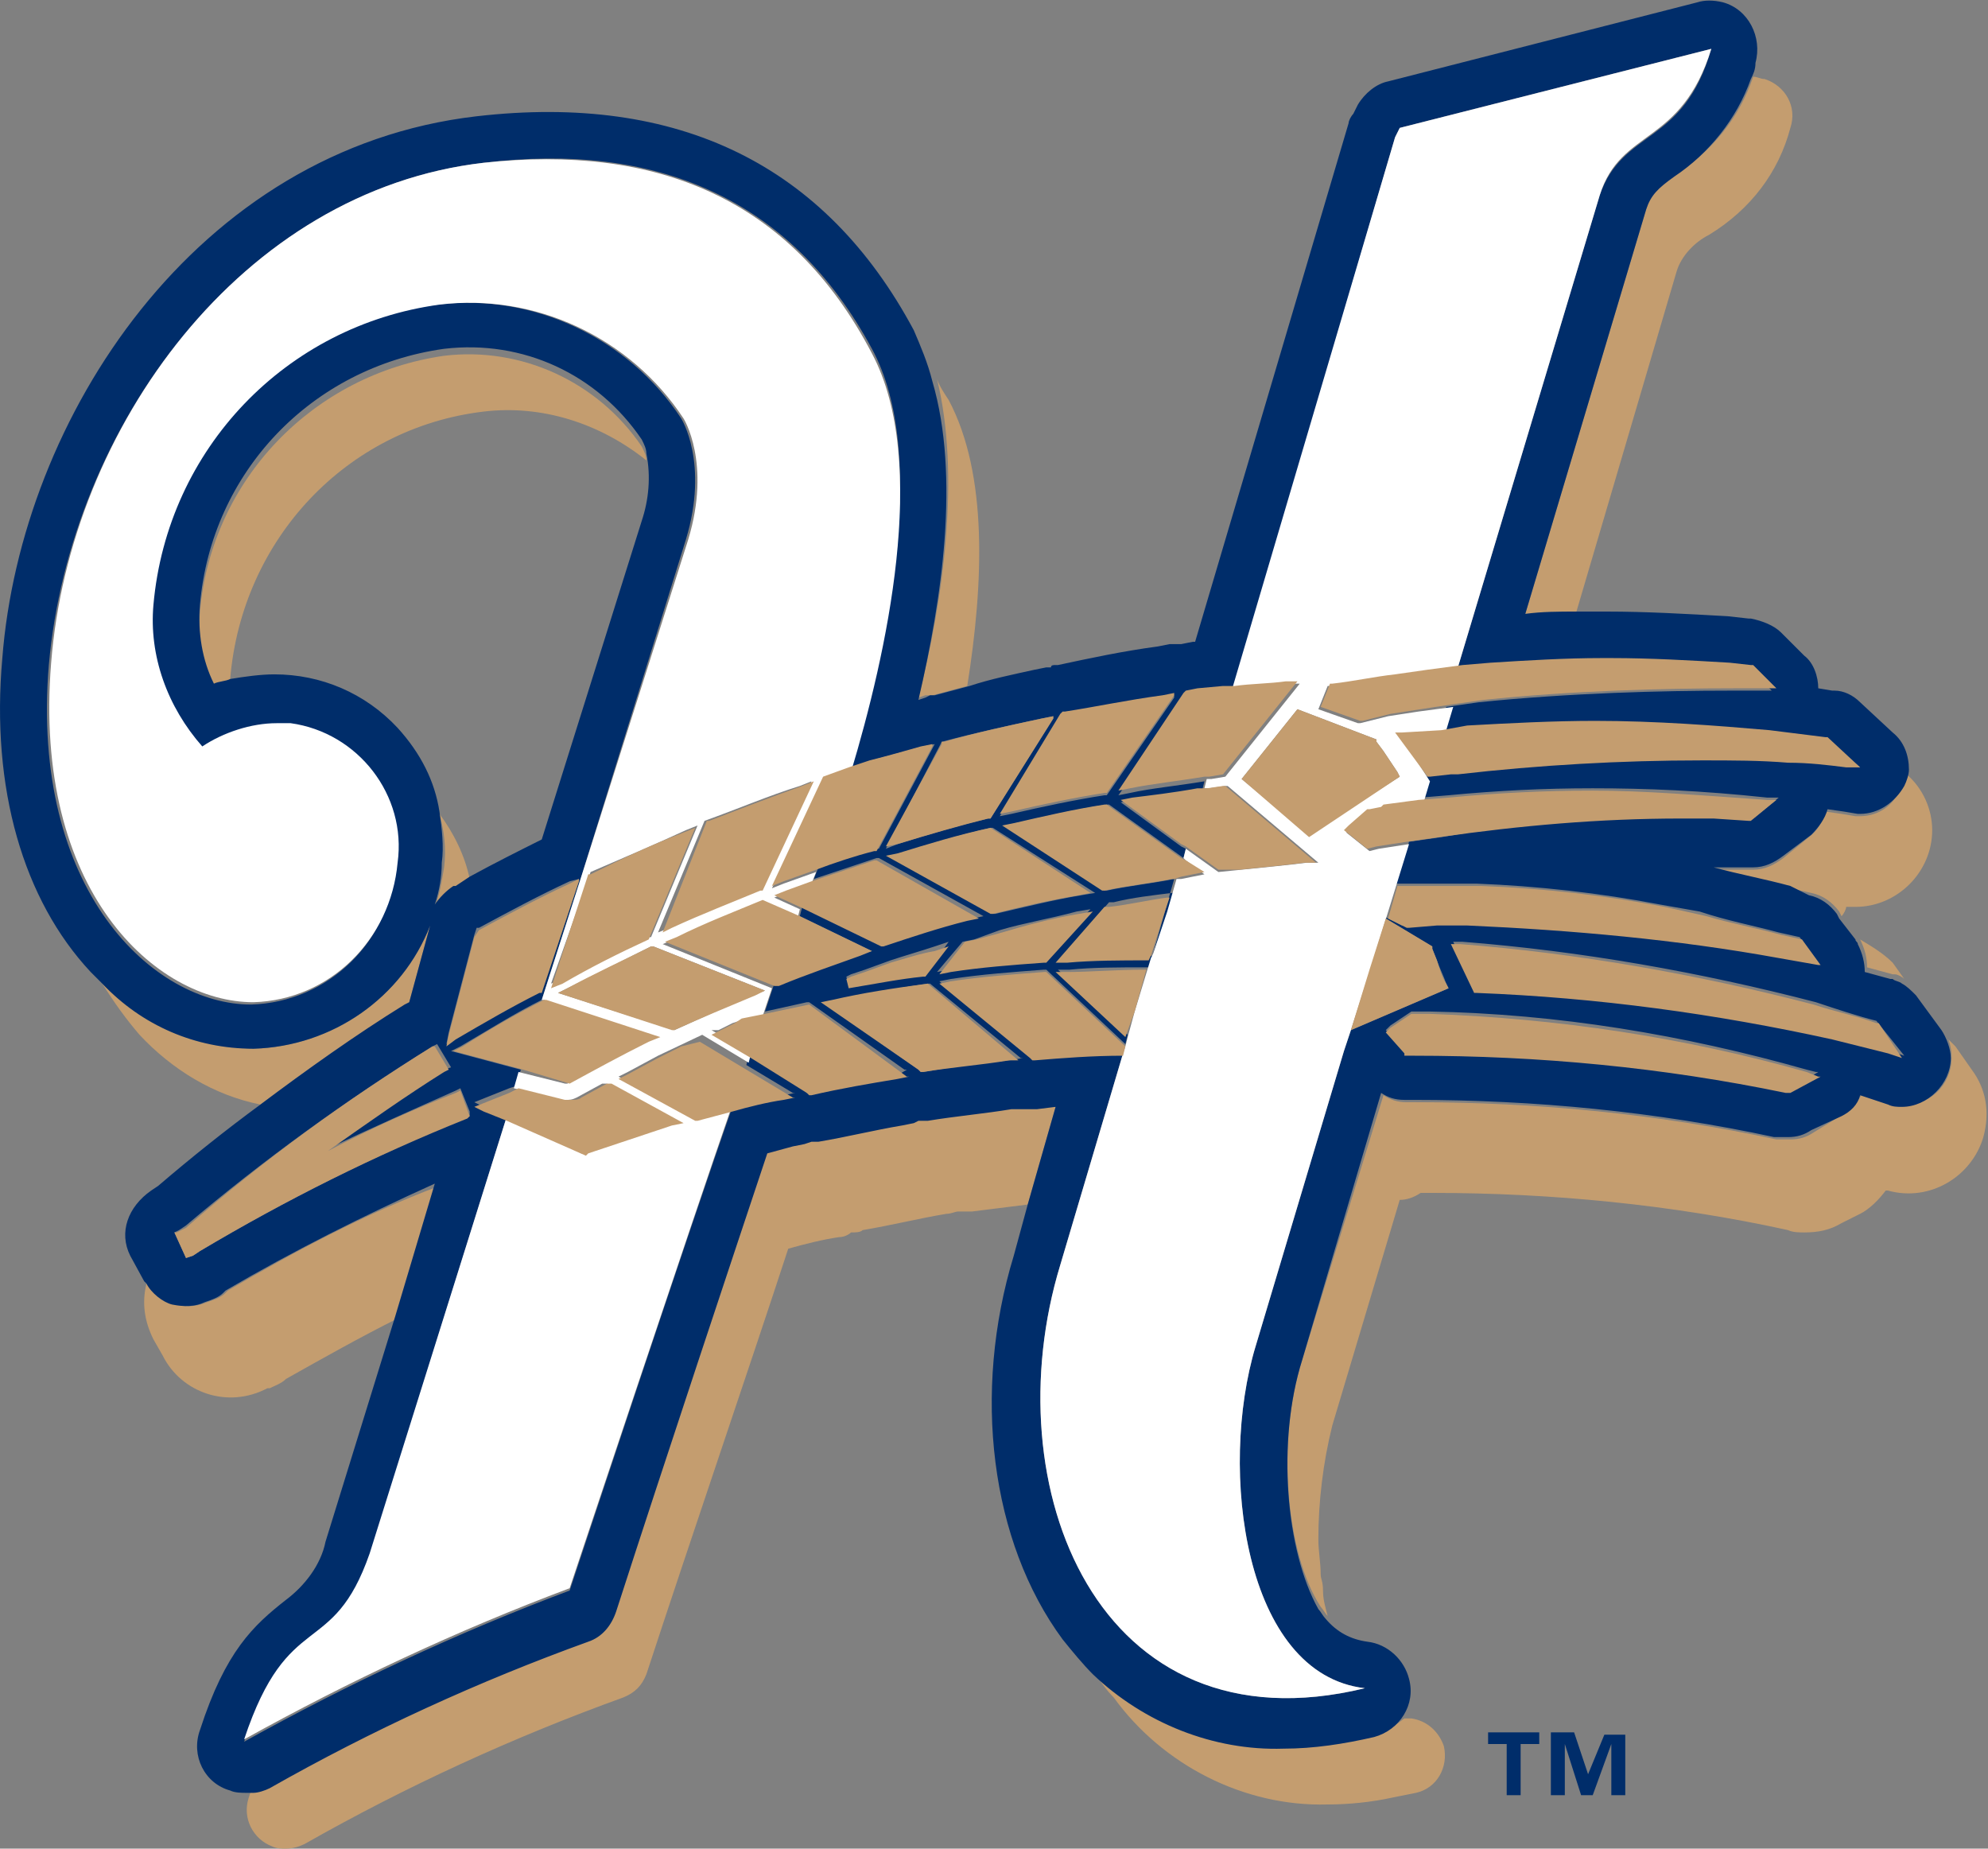 <svg xmlns="http://www.w3.org/2000/svg" viewBox="0 0 85.5 79.5"><rect x="0" y="0" width="85.5" height="79.5" fill="#808080" stroke="none"/><path d="M44.7 47.6h-1.1c-1.2.1-2.5.3-3.6.5h-.4l-.2.1-.5.1c-1.2.2-2.4.4-3.6.7H35l-.3.1-.6-.1-1.1.5c-1.4 4.2-4.4 13.2-6.6 19.7-.2.6-.7 1.1-1.2 1.3-4.7 1.8-9.3 3.9-13.7 6.3-.2.1-.5.2-.7.2l-.1.3c-.3.9.2 1.8 1 2.1.2.1.4.1.6.1.3 0 .6-.1.8-.2 4.4-2.5 9-4.6 13.7-6.3.5-.2.8-.5 1-1 1.9-5.8 4.6-13.7 6.1-18.3.7-.2 1.5-.4 2.2-.5.2 0 .4-.1.5-.2.2 0 .4 0 .5-.1 1.2-.2 2.4-.5 3.6-.7.2 0 .4-.1.5-.1h.6l2.4-.3 1.2-4.2h-.7zm14.5 27c-1.3.3-2.6.5-3.9.5-3.1.1-6-1.1-8.2-3.2.2.4.5.8.8 1.1 2.1 2.9 5.6 4.7 9.2 4.6.9 0 1.9-.1 2.8-.3l1-.2c.9-.2 1.4-1.1 1.2-2-.2-.6-.7-1.1-1.4-1.2h-.3c-.4.3-.8.6-1.2.7zM84.8 46l-.7-1-.3-.3c.4 1.1-.1 2.3-1.2 2.7-.2.1-.5.1-.7.1-.2 0-.4 0-.6-.1l-.6-.2-.6-.2c-.2.4-.5.7-.8.9l-1.3.8c-.3.2-.6.3-1 .3h-.6c-5.1-1.1-10.3-1.6-15.5-1.6h-.4c-.4 0-.7-.1-1-.3L56 58.5c-1.1 3.5-.7 8.3.8 10.6.1.1.2.3.3.4-.1-.4-.2-.7-.2-1.1s-.1-.5-.1-.7c0-.5-.1-1-.1-1.5 0-1.6.2-3.3.6-4.9l2.9-9.7c.3 0 .6-.1.9-.3h.5c5.1 0 10.3.5 15.3 1.6.2.1.5.1.7.1.6 0 1.1-.1 1.6-.4l.8-.4c.4-.2.8-.6 1.1-1h.1c1.8.5 3.6-.6 4.1-2.3.3-1.1.1-2.1-.5-2.9zm-65.7-8.7c-.1.6-.2 1.2-.4 1.7.2-.3.5-.6.8-.8h.1l.6-.4c-.2-1-.7-2-1.3-2.8.2.7.3 1.5.2 2.3zm1.7-19.6c2.5-.3 5 .5 7 2.1 0-.2-.1-.4-.2-.6-1.9-2.8-5.2-4.3-8.5-3.9-5.6.8-10 5.3-10.5 11-.1 1.2.1 2.3.6 3.4.2-.1.4-.1.7-.2v-.3c.5-6 5-10.8 10.9-11.5zM80 35.1h-.2l-.6-.1-.7-.1c-.1.4-.3.8-.7 1.1l-1.1.9c-.4.3-.8.5-1.3.5h-1.7c1.1.2 2.2.5 3.3.8l.9.2c.5.1.9.4 1.2.8l.1.2c.1-.1.2-.3.2-.4h.4c1.8 0 3.3-1.5 3.3-3.3 0-.9-.4-1.8-1.1-2.4l-.1-.1c0 .3-.1.5-.2.7-.2.7-.9 1.2-1.7 1.2zM9.8 55.5l-.1.1c-.2.2-.5.3-.8.4-.9.4-2 .1-2.6-.8-.2.8-.1 1.6.3 2.4l.4.7c.8 1.6 2.8 2.3 4.5 1.4h.1c.2-.1.5-.2.7-.4 1.6-.9 3.2-1.8 4.8-2.6l1.8-5.7c-3.2 1.2-6.2 2.8-9.1 4.5zm62.3-48c-.8.6-1.1.8-1.3 1.5l-5.2 17.4c.8 0 1.5-.1 2.2-.1l4.3-14.6c.2-.7.8-1.3 1.4-1.6 1.8-1.1 3-2.7 3.5-4.6.3-.9-.2-1.8-1.1-2.1-.2 0-.3-.1-.5-.1-.6 1.8-1.8 3.2-3.3 4.2zm8.2 34.1l1.1.3h.1c.1 0 .3.1.4.2l-.5-.7c-.4-.4-.9-.7-1.4-1 .2.4.3.8.3 1.2zm-62.7 1.5l.9-3.3c-1.2 3.1-4.2 5.2-7.6 5.3-2.4-.1-4.8-1.1-6.5-2.8.5.8 1 1.5 1.6 2.2 1.4 1.5 3.2 2.6 5.2 3 2-1.5 4.1-3 6.3-4.3l.1-.1zM39.5 30l.3-.1h.3l1.5-.4c.7-4.4.9-9.1-.8-12.3-.2-.3-.4-.6-.5-.9 1 4.1.3 9.4-.8 13.7z" fill="#c49d6f"/><path d="M56 58.5L59.4 47c.3.2.6.3 1 .3h.4c5.2 0 10.4.5 15.5 1.6h.6c.4 0 .7-.1 1-.3l1.3-.6c.4-.2.7-.5.8-.9l.6.2.6.2c.2.1.4.1.6.1 1.1 0 2.1-1 2.1-2.1 0-.4-.2-.9-.4-1.2l-1.1-1.5c-.2-.2-.4-.4-.6-.5-.1-.1-.3-.1-.4-.2h-.1l-1.1-.3c0-.4-.1-.8-.3-1.2 0-.1-.1-.1-.1-.2l-.7-.9-.1-.2c-.3-.4-.7-.7-1.2-.8l-.8-.4c-1.1-.3-2.2-.5-3.3-.8h1.7c.5 0 .9-.2 1.3-.5l1.2-.9c.3-.3.6-.7.7-1.1l.7.1.6.1h.1c.8 0 1.5-.5 1.9-1.2.1-.2.2-.5.2-.7 0-.6-.2-1.2-.7-1.6L80 30.2c-.3-.3-.7-.5-1.1-.5h-.1l-.6-.1c0-.5-.2-1.1-.6-1.4l-1-1c-.3-.3-.8-.5-1.3-.6h-.1l-.9-.1c-1.8-.1-3.5-.2-5.2-.2h-1.3c-.7 0-1.5 0-2.2.1L70.8 9c.2-.6.5-.9 1.2-1.4 1.5-1 2.7-2.5 3.3-4.2.1-.2.2-.4.2-.7.3-1.1-.3-2.3-1.4-2.6-.4-.1-.8-.1-1.1 0L59.7 3.5c-.5.1-1 .5-1.3 1l-.2.4c-.1.1-.2.3-.2.4l-6.6 22.3h-.1l-.5.1h-.5l-.5.1c-1.5.2-2.9.5-4.3.8h-.1c-.1 0-.2 0-.2.1H45l-.5.1c-.9.2-1.9.4-2.8.7l-1.5.4H40l-.2.1-.3.1c1-4.3 1.8-9.6.6-13.7-.2-.8-.5-1.5-.8-2.2C35.5 7.1 29.2 4 20.5 5 8.4 6.4.9 18 .1 28.3c-.5 5.6.9 10.4 3.8 13.5l.5.5c1.7 1.8 4 2.8 6.5 2.8 3.4-.1 6.4-2.2 7.6-5.3l-.9 3.3-.2.1c-2.1 1.3-4.2 2.8-6.2 4.3-1.5 1.1-3 2.3-4.4 3.5l-.3.2c-1 .7-1.4 1.8-.9 2.8l.6 1.1.1.1c.2.4.7.8 1.1.9.5.1 1 .1 1.4-.1.3-.1.6-.2.8-.4l.1-.1c2.9-1.7 5.9-3.2 9-4.6L17 56.6l-3 9.7c-.2 1-.9 1.9-1.7 2.5-1.4 1.1-2.6 2.2-3.7 5.6-.4 1.1.2 2.3 1.3 2.6.2.1.5.1.7.1h.3c.2 0 .5-.1.7-.2 4.4-2.5 9-4.6 13.7-6.3.6-.2 1-.7 1.2-1.3 2.1-6.5 5.1-15.5 6.5-19.7l1.1-.3.5-.1.3-.1h.3c1.2-.2 2.4-.5 3.6-.7l.5-.1.2-.1h.4c1.2-.2 2.4-.3 3.6-.5h1.1l.8-.1-1.2 4.2-.6 2.2c-1.8 5.9-1 12.3 2.1 16.5.4.5.9 1.1 1.3 1.5 2.2 2.1 5.2 3.3 8.2 3.2 1.3 0 2.6-.2 3.9-.5 1.1-.3 1.8-1.4 1.5-2.5-.2-.8-.9-1.5-1.8-1.6-.7-.1-1.3-.4-1.8-1-.1-.1-.2-.3-.3-.4-1.4-2.5-1.8-7.2-.7-10.7zm20.9-11.6c-5.3-1.1-10.7-1.7-16.1-1.6h-.4v-.1l-.8-.9.2-.2.9-.6h.8c5.5.1 10.9 1 16.2 2.5l.4.1h.1l-1.3.8zm3.8-3l1.2 1.5-.6-.2-2.4-.6c-5-1.1-10.2-1.8-15.3-2h-.1l-1-2.1h.4c5.1.4 10.2 1.3 15.2 2.6.9.3 1.8.6 2.6.8zm-4.2-3.8l.9.2.8 1.1h-.1l-1.7-.3c-4.4-.8-8.9-1.3-13.5-1.4h-1.3l-1.2.1h-.1l-.8-.4.4-1.4h3.6c2.6.1 5.3.4 7.9.9l1.7.3c1.2.4 2.3.6 3.4.9zm-30.8-9.4c1.4-.3 2.9-.5 4.3-.7l.5-.1v.1l-2.9 4.2h-.1c-1.3.2-2.7.5-4 .8l-.5.1 2.7-4.4zm-4.3 9.8l.5-.1L43 40c1-.3 2.2-.5 3.3-.8l.6-.1-2 2.2h-.1c-1.3.1-2.7.2-4 .4l-.5.1 1.1-1.3zm-1.6 1.4c-1.1.1-2.1.3-3.3.5l-.1-.4.2-.1.6-.2 1.1-.4c.6-.2 1.3-.4 1.9-.6l.6-.2-1 1.4zm6.7-3.4c-1.2.2-2.4.5-3.7.8h-.1l-4.5-2.5.5-.1c1.3-.4 2.6-.8 3.9-1.1h.1l4.4 2.8-.6.1zm-6-6.6c1.5-.4 2.9-.7 4.3-1l.5-.1v.1l-2.7 4.3h-.1c-1.3.3-2.6.7-3.9 1.1l-.5.2 2.3-4.4.1-.2zm-23.4-.6c-1.4-1.5-3.3-2.3-5.3-2.3-.6 0-1.3.1-1.9.2-.2.1-.5.1-.7.2-.5-1-.7-2.2-.6-3.4.5-5.7 4.8-10.2 10.5-11 3.4-.4 6.6 1.1 8.5 3.9.1.2.2.4.2.6.2 1 .1 2-.2 2.9l-4.3 13.7c-1 .5-2 1-3.1 1.6l-.6.4h-.1c-.3.2-.6.5-.8.8.2-.6.3-1.2.3-1.8.1-.7 0-1.5-.1-2.2-.2-1.3-.8-2.5-1.8-3.6zm7.8 6.5l-1.6 4.8h-.1c-1.2.7-2.4 1.3-3.6 2l-.4.3.1-.5 1.1-4.2.1-.3h.1c1.3-.7 2.6-1.4 3.9-2l.4-.1zm-16.3 16l-.3.2-.3.1-.5-1.1.2-.1.3-.2c3.3-2.8 6.9-5.4 10.6-7.7l.2-.1.6 1-.3.1c-1.6 1-3.3 2.2-5 3.4 1.9-.9 3.7-1.7 5.5-2.5l.2-.1.4 1v.2l-.2.1c-3.9 1.6-7.7 3.5-11.4 5.7zm29.9-7.5c-1.2.2-2.5.4-3.7.7h-.1l-.1-.1-2.4-1.5-.1.4 2 1.2h.1l-.5.1c-.7.2-1.5.3-2.2.5-1.7 4.8-7 20.8-7 20.8-4.8 1.8-9.5 4-14 6.5 2-5.8 3.9-3.5 5.4-8L21.8 48l-1-.4-.4-.2.5-.2 1-.4.3-.1.2-.7-3-.8.4-.2c1.2-.7 2.3-1.4 3.5-2l1.7-5.3 4.5-14.5c1-3.3-.2-5.2-.2-5.2-2.3-3.5-6.4-5.4-10.5-4.9C12.2 14 7.1 19.3 6.5 26c-.2 2.3.5 4.5 2.1 6.2.9-.6 2.1-1 3.2-1 2.9 0 5.3 2.4 5.2 5.4v.6c-.2 3.3-2.9 5.9-6.2 6-4.2 0-9.5-4.9-8.7-14.6C3 18.4 10.4 8.2 20.8 7c7.4-.9 13.2 1.5 16.7 8 2.5 4.6.6 13-.9 18l.9-.3c.7-.2 1.5-.4 2.2-.6l.5-.1-2.4 4.5h-.1c-.8.3-1.7.5-2.5.8l-.2.5 2.7-.9h.1l4.5 2.5-.5.1c-1.2.3-2.5.7-3.6 1.1h-.1L34.5 39l-.1.4 3.1 1.5-.5.1c-1.2.4-2.4.8-3.5 1.3h-.2l-.4 1.2 1.8-.4h.1l4.1 2.9h.1l-.5.3zm4.9-.7c-1.3.1-2.5.3-3.7.5h-.1l-.1-.1-4.1-2.9.5-.1c1.3-.2 2.6-.5 4-.7h.1l3.9 3.2h.1l-.6.1zm15.3 27c-11.5 2.8-16-8.7-13.1-18.2l2.7-9.1c-1.2 0-2.5.1-3.8.2h-.1l-.1-.1-3.9-3.2.5-.1c1.3-.2 2.7-.3 4-.4h.1l3.4 3.2.1-.4-3-2.8h.5c1-.1 2.1-.1 3.3-.1h.1l-.5 1.8.7-2.3c-1.2 0-2.4.1-3.5.1h-.5l2.1-2.4h.2c.8-.2 1.7-.3 2.5-.4h.1l-.2.6-.7 2 .5-1.8.4-1.4c-1 .2-2 .3-2.9.5h-.1l-4.3-2.8.5-.1c1.3-.3 2.6-.6 3.9-.8h.1l3.2 2.3.1-.4-.2-.1-2.6-1.9.5-.1c.8-.1 1.7-.3 2.8-.4h.2l.1-.4c-1.2.2-2.3.3-3.2.5l-.5.1 2.9-4.1.1-.1.5-.1 1.1-.1h.3l7-23.9.2-.4 13.4-3.4c-1.2 4.2-3.8 3.4-4.8 6.3l-6.1 20.3 1.2-.1c1.7-.1 3.3-.2 4.8-.2h.4c1.7 0 3.4.1 5.1.2l.9.1h.1l1 1h-1.8c-2.9 0-6.9.1-10.8.5l-1.4.2-.3 1 1.2-.1c1.8-.1 3.6-.2 5.5-.2 2.6 0 5.2.1 7.5.4.8.1 1.7.2 2.4.3h.1L80 33l-.6-.1c-.8-.1-1.7-.2-2.5-.2-1.2-.1-2.4-.1-3.7-.1-3.5 0-7 .2-10.5.6h-.3l-.9.1h-.1l-.3 1 1.2-.1c2.1-.2 4.1-.3 6.2-.3 2.3 0 4.7.1 7.5.4h.5l-1.1.9h-.1l-1.5-.1h-1.4c-3.5 0-7 .3-10.4.9l-1.4.2-1.7 5.5.7-2.2 2 1.2v.1l.2.5c.1.3.3.7.4 1l.1.2-4.2 1.8-.3.9L54 57.9c-1.6 5.3-.5 14.1 4.7 14.7z" fill="#002d6a"/><path d="M54 57.9l3.8-12.7.3-.9.8-2.5 1.7-5.5-1.3.2-.4.1-1-.8.2-.2.8-.7h.1l.5-.1h.2l1.5-.2.3-1-1.3-2h.4l1.6-.2.3-1-1.5.2-1.3.2-1.2.3h-.1l-1.7-.6.4-1h.1c.9-.2 1.8-.3 2.7-.4l1.3-.2 1.5-.2 6.1-20.3c.9-2.9 3.5-2.1 4.8-6.3L60.2 5.5l-.2.4-7 23.7h.2c.7-.1 1.5-.2 2.2-.2h.5l-3.2 4-.6.1h-.2l-.1.4h.2l.7-.1h.1l3.9 3.3h-.5c-.8.1-1.8.2-2.8.3l-1 .1-1.4-1-.1.4.1.1.8.6-.5.1-.5.1h-.2l-.4 1.4-.6 1.8-.1.2-.7 2.3-.3 1.1-.1.4-.1.3-2.7 9.1c-2.9 9.5 1.6 21 13.1 18.2-5.2-.6-6.3-9.4-4.7-14.7zm2.3-22l-2.9-2.4 2.4-3 3.4 1.3v.1l.3.4.6.9.1.2-3.9 2.5zm-25.4 8.4l.6-.3.3-.1 1-.2.4-1.2-4.7-1.9.5-.2c1.2-.6 2.5-1.1 3.7-1.6h.1l1.5.7.1-.4-1.1-.5.5-.2 1.1-.4.2-.5-1.4.5-.5.2 2.2-4.7h.1l1.1-.3c1.5-5 3.4-13.3.9-18-3.5-6.7-9.3-9-16.7-8.2C10.4 8.2 3 18.4 2.2 28.5c-.8 9.8 4.5 14.6 8.7 14.6 3.3-.1 5.9-2.7 6.2-6 .4-2.9-1.7-5.6-4.6-6h-.6c-1.1 0-2.3.4-3.2 1-1.5-1.7-2.3-3.9-2.1-6.1.6-6.7 5.7-12 12.3-12.9 4.1-.5 8.2 1.4 10.5 4.9 0 0 1.2 1.9.2 5.2L25 37.7 23.3 43h.1l4.9 1.6-.5.2c-1.1.6-2.3 1.2-3.4 1.8h-.1l-2-.5-.2.7 2 .5h.2c.2 0 .3 0 .5-.1l1.1-.6h.2l3.1 1.7-.5.1c-1.2.3-2.4.7-3.6 1.2H25L21.8 48l-5.9 18.8c-1.6 4.6-3.5 2.3-5.4 8 4.5-2.5 9.2-4.7 14-6.5 0 0 5.3-15.9 7-20.8l-1.5.6h-.1l-3.3-1.8.4-.2 1.3-.7 1.9-.9 2 1.2.1-.4-1.7-1h.3zm-.6-9c1.4-.5 2.8-1.1 4.1-1.5l.5-.2-2.2 4.7h-.1c-1.2.5-2.5 1-3.8 1.6l-.5.2 2-4.8zm-4.9 2.2c1.4-.6 2.8-1.2 4.1-1.8l.5-.2-2 4.8h-.1c-1.3.6-2.5 1.2-3.7 1.8l-.5.2 1.7-4.8zm3.6 6.8l-5-1.6.4-.2 3.6-1.8h.1l4.8 1.9-.5.2c-1.2.5-2.3 1-3.4 1.5z" fill="#fff"/><path d="M20.2 48l-.4-1.1-.2.1c-1.8.7-3.6 1.5-5.5 2.5 1.7-1.2 3.4-2.4 5-3.4l.2-.1-.6-1h-.1c-3.7 2.3-7.3 4.9-10.6 7.8l-.4.2h-.1l.5 1.1.3-.1.3-.2c3.7-2.2 7.5-4.1 11.5-5.7l.1-.1zm9.1-3l-1 .5-1.3.7-.4.2 3.3 1.8h.1l1.5-.4c.7-.2 1.5-.4 2.2-.5l.5-.1h-.1l-2-1.2-2-1.2-.8.2zm-4 4.6l3.6-1.2.5-.1-3.1-1.7h-.2l-1.1.6c-.1.1-.3.1-.5.1h-.2l-2-.5-.4.2-1 .4-.5.2.4.2 1 .4 3.4 1.5.1-.1zm19.6-8.2h.1l2-2.2-.6.1c-1.2.2-2.3.5-3.3.8l-1.1.3-.5.1-1.1 1.4.5-.1c1.3-.2 2.6-.3 4-.4zm-5 .9c-1.5.2-2.8.4-4.1.7l-.5.1 4.2 2.9.1.1h.1c1.2-.2 2.5-.3 3.7-.5h.5-.1l-3.9-3.3zm-1.6-.9l-1.1.4-.6.2-.2.1.1.4c1.2-.2 2.2-.4 3.2-.5h.1l1-1.3-.6.2c-.6.1-1.2.3-1.9.5zm-3.5 1.8l-1.9.4-1 .2-.3.2-.6.3-.4.2 1.7 1 2.4 1.5.1.1h.1c1.3-.3 2.5-.5 3.7-.7l.5-.1H39l-4.2-3.1zm28-2.6h-.4l1 2.1h.1c5.2.2 10.3.9 15.3 2l2.4.6.6.2-1-1.5h-.1c-.8-.3-1.8-.5-2.7-.8-5-1.3-10.1-2.2-15.2-2.6zm14.9 5.5c-5.3-1.5-10.7-2.3-16.2-2.5h-.8l-.9.6-.2.2.8.9v.1h.4c5.4 0 10.7.5 16 1.6h.2l1.3-.7h-.1l-.5-.2zM71.6 39c-2.6-.5-5.2-.8-7.9-.9h-3.6l-.4 1.4.8.4h.1l1.2-.1h1.3c4.5.2 9 .6 13.4 1.4l1.7.3h.1l-.8-1.1-.9-.2c-1.1-.3-2.2-.5-3.2-.8l-1.8-.4zM52 33.4l.6-.1 3.2-4h-.5c-.7.1-1.5.1-2.2.2h-.5l-1.1.1-.5.1-.1.1-2.8 4.2.5-.1c1-.2 2-.3 3.2-.5h.2zM20.6 40l-.2.3-1.1 4.2-.1.5.4-.3c1.2-.7 2.4-1.4 3.6-2h.1l1.6-4.8v-.1l-.4.2c-1.3.6-2.6 1.3-3.9 2zm7.3.4l2-4.8-.5.2c-1.3.5-2.6 1.1-4 1.8h-.1l-1.6 4.9.5-.2c1.2-.7 2.4-1.3 3.7-1.9zm5 2.2l-4.8-1.9H28c-1.2.6-2.5 1.2-3.6 1.8l-.4.2 4.9 1.6h.1c1.1-.5 2.3-1 3.5-1.5l.4-.2zm-8.4 4c1.1-.6 2.2-1.2 3.4-1.8l.5-.2-4.9-1.6h-.1c-1.2.6-2.4 1.3-3.5 2l-.4.2 3 .8 2 .6zm14.1-10.3c1.3-.4 2.7-.8 3.9-1.1h.1l2.7-4.3v-.1l-.5.1c-1.4.3-2.8.6-4.2 1h-.1v.1l-2.4 4.4.5-.1zm12.2 1.4l.5-.1.5-.1-.8-.5-.2-.1-3.2-2.3h-.1c-1.3.2-2.6.5-3.9.8l-.5.1 4.3 2.8h.1c.9-.2 1.9-.3 2.9-.5h.1l.3-.1zm-7.3-2.8c1.3-.3 2.7-.6 4-.8h.1l2.9-4.2v-.1l-.5.1c-1.5.2-2.9.5-4.2.7h-.1l-.1.1L43 35l.5-.1zm-.9.7c-1.4.3-2.7.7-4 1.1l-.5.1 4.5 2.5h.1c1.2-.3 2.5-.6 3.7-.8l.5-.1-4.3-2.8zm-9.3 2.9l1.1.5 3.5 1.7h.1c1.2-.4 2.4-.8 3.6-1.1l.5-.1-4.4-2.5h-.1l-2.7.9-1.1.4-.5.2zm2.1-5.1l-2.2 4.7.5-.2 1.4-.5c.8-.3 1.7-.6 2.5-.8h.1l2.4-4.5V32l-.5.1c-.7.2-1.4.4-2.2.6l-.9.3-1.1.4zm-2.6 5.3c-1.2.5-2.5 1-3.7 1.6l-.5.2 4.7 1.9h.2c1.2-.5 2.4-.9 3.5-1.3l.5-.2-3.1-1.5-1.6-.7zm-3.9 1.2c1.3-.6 2.6-1.1 3.8-1.6h.1l2.2-4.7-.5.2c-1.4.5-2.7 1-4 1.5h-.1l-1.9 4.8.4-.2zm24.4-2.5c1-.1 2-.2 2.8-.3h.5l-3.9-3.3h-.1l-.7.1h-.4c-1.1.2-2 .3-2.8.4l-.5.1 2.6 1.9.2.1 1.4 1h.9zm6.8-4.2l-.6-.9-.3-.4v-.1l-3.4-1.3-2.4 3 2.9 2.5 3.9-2.6-.1-.2zm-.1-1.7l1.4 1.9h.1l.9-.1h.3c3.5-.4 7-.6 10.5-.6 1.3 0 2.5 0 3.7.1.9 0 1.7.1 2.5.2h.6l-1.4-1.3h-.1l-2.4-.3c-2.3-.2-4.9-.4-7.5-.4-1.8 0-3.7.1-5.5.2l-1.1.2-1.7.1H60zm-.6 3.2l-.5.1h-.1l-.8.7-.2.2 1 .8.4-.1 1.3-.2 1.4-.2c3.5-.5 6.9-.8 10.4-.8h1.4l1.5.1h.1l1.1-.9H76c-2.9-.2-5.3-.4-7.5-.4-2.1 0-4.1.1-6.2.3l-1.3.1-1.5.2-.1.1zM60 29c-.9.1-1.8.3-2.7.4h-.1l-.4 1 1.7.6h.1l1.2-.3 1.3-.2 1.3-.2 1.4-.2c3.8-.4 7.8-.5 10.8-.5h1.8l-1-1h-.1l-.9-.1c-1.7-.1-3.4-.2-5.1-.2h-.4c-1.6 0-3.2.1-4.8.2l-1.2.1-1.5.2-1.4.2zm-1.9 15.3l4.2-1.8-.1-.2c-.2-.3-.3-.7-.4-1l-.2-.5v-.1l-2-1.2-.7 2.2-.8 2.6zm-9.3-.8l.5-1.8h-.1c-1.2 0-2.3.1-3.3.1h-.5l3 2.8.4-1.1zm1.3-4.3l.2-.6h-.1c-.8.1-1.6.3-2.5.4h-.2l-2.1 2.4h.5c1.1-.1 2.3-.1 3.5-.1l.1-.2.6-1.9zM48.4 45L45 41.8h-.1c-1.3.1-2.7.2-4 .4l-.5.1 3.9 3.2.1.1h.1c1.2-.1 2.5-.2 3.8-.2l.1-.4z" fill="#c49d6f"/><path d="M66.2 75h-.8v2.2h-.6V75H64v-.5h2.2v.5zm3.7 2.2h-.6V75l-.8 2.2H68l-.7-2.2v2.2h-.6v-2.7h1l.6 1.8.7-1.7h.9v2.6z" fill="#002d6a"/></svg>